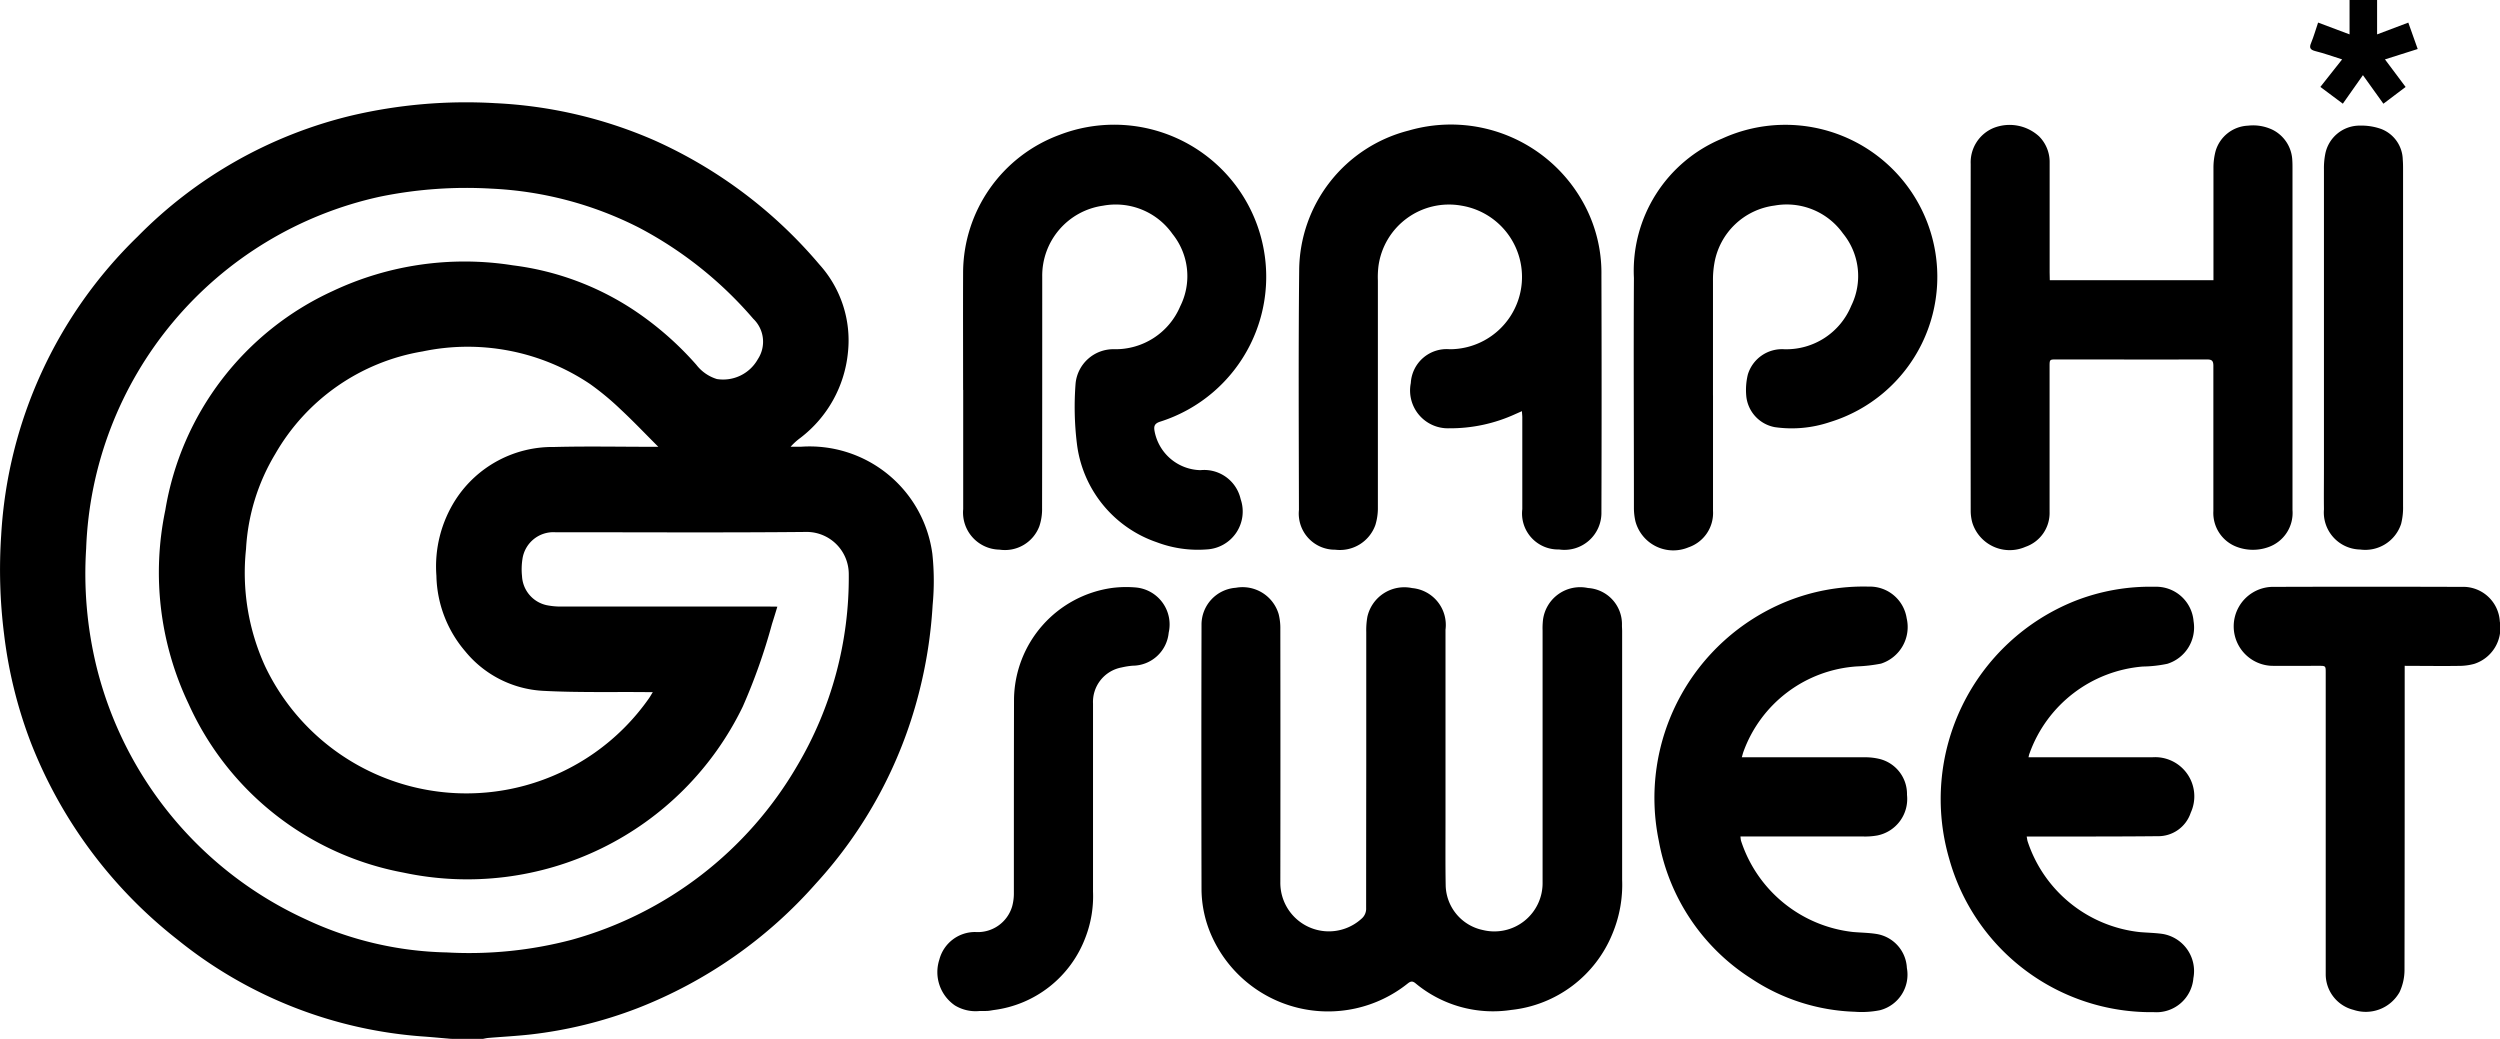 <?xml version="1.0" encoding="utf-8"?><svg xmlns="http://www.w3.org/2000/svg" width="81.707" height="33.952" viewBox="0 0 81.707 33.952"><g><path d="M770.736,64.214c-.286-.024-.572-.051-.859-.073a14.389,14.389,0,0,1-8.08-3.168,15.187,15.187,0,0,1-4.779-6.4,14.787,14.787,0,0,1-.892-3.593,16.88,16.88,0,0,1-.093-3.229,14.755,14.755,0,0,1,4.461-9.759,14.582,14.582,0,0,1,6.967-3.948,16.363,16.363,0,0,1,4.72-.41,14.705,14.705,0,0,1,5.2,1.215,15.181,15.181,0,0,1,5.39,4.054,3.7,3.7,0,0,1,.936,2.879,4,4,0,0,1-1.555,2.792,2.068,2.068,0,0,0-.319.289c.111,0,.222,0,.333,0a4.046,4.046,0,0,1,4.3,3.5,8.351,8.351,0,0,1,.009,1.674,15.041,15.041,0,0,1-.459,2.913,14.552,14.552,0,0,1-3.354,6.186,15.052,15.052,0,0,1-5.83,4.076,14.186,14.186,0,0,1-3.494.859c-.458.051-.919.075-1.378.113-.062.005-.124.02-.186.032ZM781.4,50.089c-.062.205-.117.386-.175.566a19.129,19.129,0,0,1-.955,2.7,10,10,0,0,1-11.091,5.426,9.636,9.636,0,0,1-7.022-5.516,9.977,9.977,0,0,1-.76-6.331,9.593,9.593,0,0,1,5.476-7.162,10.1,10.1,0,0,1,5.887-.838,9.228,9.228,0,0,1,3.951,1.464,10.391,10.391,0,0,1,2.04,1.785,1.346,1.346,0,0,0,.672.467A1.3,1.3,0,0,0,780.763,42a1.037,1.037,0,0,0-.149-1.318,12.741,12.741,0,0,0-3.725-2.974,11.816,11.816,0,0,0-4.822-1.28,14.041,14.041,0,0,0-3.646.26,12.223,12.223,0,0,0-9.611,11.5,12.841,12.841,0,0,0,.338,3.862,12.33,12.33,0,0,0,6.84,8.258,11.353,11.353,0,0,0,4.609,1.082,13.145,13.145,0,0,0,4.077-.412,12.342,12.342,0,0,0,7.376-5.691,12.064,12.064,0,0,0,1.684-6.266,1.378,1.378,0,0,0-1.352-1.374c-2.677.027-5.356.01-8.034.01-.069,0-.138,0-.208,0a1.022,1.022,0,0,0-1.072.883,2.163,2.163,0,0,0-.013.552,1.024,1.024,0,0,0,.8.948,2.326,2.326,0,0,0,.5.046q3.4,0,6.8,0Zm-3.89-5.224c-.416-.414-.812-.832-1.233-1.224a8.94,8.94,0,0,0-1-.829,7.169,7.169,0,0,0-5.472-1.064,6.85,6.85,0,0,0-4.814,3.349,6.726,6.726,0,0,0-.956,3.107,7.345,7.345,0,0,0,.621,3.828,7.284,7.284,0,0,0,12.55,1.05c.038-.054.069-.113.124-.2-.1,0-.171,0-.238,0-1.118-.01-2.239.018-3.355-.042A3.527,3.527,0,0,1,771.2,51.55a3.913,3.913,0,0,1-.943-2.471,4.039,4.039,0,0,1,.628-2.487,3.768,3.768,0,0,1,3.219-1.721c1.079-.028,2.157-.006,3.237-.006Z" transform="translate(-755.994 -30.262)" fill="#000000"/><path d="M792.181,51.866q0-2.182,0-4.364a2.514,2.514,0,0,1,.037-.5,1.237,1.237,0,0,1,1.462-.937,1.21,1.21,0,0,1,1.091,1.362q0,3.151,0,6.3c0,.687-.006,1.374.006,2.06a1.526,1.526,0,0,0,1.211,1.453,1.577,1.577,0,0,0,1.956-1.563q0-4.111,0-8.224a2.446,2.446,0,0,1,.015-.362,1.225,1.225,0,0,1,1.47-1.028,1.184,1.184,0,0,1,1.109,1.221c0,.062.006.126.006.19q0,4.06,0,8.12a4.163,4.163,0,0,1-.319,1.772,4.032,4.032,0,0,1-3.308,2.487,3.958,3.958,0,0,1-3.122-.868c-.1-.083-.162-.074-.261.005a4.167,4.167,0,0,1-6.419-1.586,3.8,3.8,0,0,1-.318-1.478q-.01-4.327,0-8.656a1.207,1.207,0,0,1,1.121-1.215,1.23,1.23,0,0,1,1.4.861,1.894,1.894,0,0,1,.055.495q.006,4.131,0,8.258a1.586,1.586,0,0,0,2.656,1.2.427.427,0,0,0,.148-.348Q792.178,54.194,792.181,51.866Z" transform="translate(-747.528 -26.845)" fill="#000000"/><path d="M796.585,43.54l-.208.092a5.109,5.109,0,0,1-2.177.468,1.237,1.237,0,0,1-1.247-1.479,1.173,1.173,0,0,1,1.27-1.105,2.362,2.362,0,0,0,.384-4.693,2.325,2.325,0,0,0-2.712,1.984,2.994,2.994,0,0,0-.018.467q0,3.7,0,7.409a1.875,1.875,0,0,1-.082.578,1.23,1.23,0,0,1-1.31.807,1.181,1.181,0,0,1-1.188-1.3c-.005-2.615-.019-5.229.008-7.843a4.748,4.748,0,0,1,3.578-4.556,4.942,4.942,0,0,1,5.655,2.267,4.732,4.732,0,0,1,.645,2.462q.012,3.869,0,7.738a1.209,1.209,0,0,1-1.386,1.224,1.177,1.177,0,0,1-1.2-1.318c0-.987,0-1.973,0-2.96C796.6,43.712,796.59,43.639,796.585,43.54Z" transform="translate(-746.844 -30.102)" fill="#000000"/><path d="M780.685,42.845c0-1.286-.005-2.574,0-3.86a4.815,4.815,0,0,1,3.143-4.472,4.969,4.969,0,1,1,3.294,9.371c-.191.062-.207.158-.179.312a1.561,1.561,0,0,0,1.5,1.272,1.221,1.221,0,0,1,1.313.948,1.241,1.241,0,0,1-1.113,1.643,3.8,3.8,0,0,1-1.629-.235,3.9,3.9,0,0,1-2.611-3.233,9.927,9.927,0,0,1-.041-1.966,1.242,1.242,0,0,1,1.252-1.11,2.293,2.293,0,0,0,2.166-1.4,2.2,2.2,0,0,0-.252-2.367,2.268,2.268,0,0,0-2.267-.924,2.31,2.31,0,0,0-1.99,2.318c0,2.522,0,5.045-.005,7.566a1.744,1.744,0,0,1-.089.592,1.2,1.2,0,0,1-1.3.766,1.213,1.213,0,0,1-1.189-1.325q0-1.947,0-3.895Z" transform="translate(-749.208 -30.102)" fill="#000000"/><path d="M809.1,39.259h5.349v-.212c0-1.154,0-2.309,0-3.462a2.123,2.123,0,0,1,.07-.546,1.157,1.157,0,0,1,1.058-.83,1.479,1.479,0,0,1,.807.136,1.17,1.17,0,0,1,.642,1c.006.087.006.173.006.26V46.773a1.184,1.184,0,0,1-.793,1.212,1.5,1.5,0,0,1-1,0,1.181,1.181,0,0,1-.793-1.179c0-1.581,0-3.163,0-4.744,0-.168-.047-.213-.213-.212-1.638.005-3.278,0-4.917,0-.222,0-.223,0-.223.232q0,2.373,0,4.745a1.17,1.17,0,0,1-.788,1.147,1.28,1.28,0,0,1-1.735-.783,1.446,1.446,0,0,1-.055-.391q-.006-5.67,0-11.341a1.214,1.214,0,0,1,.753-1.177,1.426,1.426,0,0,1,1.483.278,1.185,1.185,0,0,1,.344.859q0,1.792,0,3.585Z" transform="translate(-742.107 -30.102)" fill="#000000"/><path d="M800.468,43.026c0,1.257,0,2.515,0,3.774a1.185,1.185,0,0,1-.8,1.193,1.282,1.282,0,0,1-1.734-.844,1.943,1.943,0,0,1-.051-.445c0-2.505-.014-5.01,0-7.514a4.676,4.676,0,0,1,2.884-4.556,4.967,4.967,0,1,1,3.515,9.268,3.9,3.9,0,0,1-1.791.164,1.146,1.146,0,0,1-.938-1.04,2.149,2.149,0,0,1,.054-.683,1.167,1.167,0,0,1,1.188-.824,2.293,2.293,0,0,0,2.19-1.419,2.2,2.2,0,0,0-.271-2.367,2.257,2.257,0,0,0-2.239-.909,2.29,2.29,0,0,0-1.961,1.877,3.1,3.1,0,0,0-.047.585c0,1.247,0,2.494,0,3.74Z" transform="translate(-744.482 -30.105)" fill="#000000"/><path d="M801.26,51.6h.236c1.258,0,2.517,0,3.774,0a2.009,2.009,0,0,1,.463.048,1.181,1.181,0,0,1,.926,1.181,1.216,1.216,0,0,1-.968,1.326,2.248,2.248,0,0,1-.482.033q-1.87,0-3.739,0h-.254a1.177,1.177,0,0,0,.017.136,4.353,4.353,0,0,0,3.659,2.986c.264.023.53.024.79.068a1.182,1.182,0,0,1,.973,1.107,1.2,1.2,0,0,1-.881,1.382,3.018,3.018,0,0,1-.824.05,6.483,6.483,0,0,1-3.381-1.084,6.758,6.758,0,0,1-3.021-4.5,6.931,6.931,0,0,1,4.142-7.811,6.7,6.7,0,0,1,2.715-.5,1.218,1.218,0,0,1,1.243,1.033,1.257,1.257,0,0,1-.838,1.484,5,5,0,0,1-.787.091,4.241,4.241,0,0,0-3.711,2.793C801.294,51.473,801.283,51.524,801.26,51.6Z" transform="translate(-744.333 -26.85)" fill="#000000"/><path d="M808.611,51.6h4.045a1.28,1.28,0,0,1,1.257,1.812,1.117,1.117,0,0,1-1.089.767c-1.34.015-2.678.009-4.017.011h-.255c.013.069.017.112.029.154a4.35,4.35,0,0,0,3.655,2.968c.252.023.507.025.757.061A1.23,1.23,0,0,1,814,58.818a1.212,1.212,0,0,1-1.293,1.112,6.847,6.847,0,0,1-6.689-5.018,6.973,6.973,0,0,1,4.1-8.417,6.721,6.721,0,0,1,2.621-.468,1.226,1.226,0,0,1,1.267,1.126,1.244,1.244,0,0,1-.858,1.392,4.113,4.113,0,0,1-.8.089,4.305,4.305,0,0,0-3.7,2.831C808.632,51.5,808.625,51.541,808.611,51.6Z" transform="translate(-742.314 -26.85)" fill="#000000"/><path d="M818.852,48.612v.255c0,3.232,0,6.462-.006,9.694a1.723,1.723,0,0,1-.161.714,1.266,1.266,0,0,1-1.505.581,1.2,1.2,0,0,1-.909-1.145c0-.1,0-.208,0-.311V48.844c0-.231,0-.232-.227-.232-.513,0-1.026.006-1.54,0a1.291,1.291,0,0,1,0-2.58q3.1-.011,6.2,0a1.2,1.2,0,0,1,1.257,1.13,1.232,1.232,0,0,1-.839,1.387,1.891,1.891,0,0,1-.51.065c-.507.008-1.016,0-1.523,0Z" transform="translate(-740.26 -26.851)" fill="#000000"/><path d="M781.409,59.889a1.305,1.305,0,0,1-.812-.181,1.32,1.32,0,0,1-.509-1.5,1.206,1.206,0,0,1,1.173-.9,1.172,1.172,0,0,0,1.207-.841,1.617,1.617,0,0,0,.055-.444c0-2.112,0-4.225.005-6.337a3.721,3.721,0,0,1,3.209-3.624,3.652,3.652,0,0,1,.792-.013,1.214,1.214,0,0,1,1.054,1.476,1.191,1.191,0,0,1-1.179,1.079,2.437,2.437,0,0,0-.358.057,1.145,1.145,0,0,0-.936,1.181q0,3.075,0,6.147a3.745,3.745,0,0,1-.245,1.49,3.7,3.7,0,0,1-3.009,2.38c-.062.01-.125.023-.187.027C781.582,59.891,781.5,59.889,781.409,59.889Z" transform="translate(-749.387 -26.847)" fill="#000000"/><path d="M818.159,41.139q0,2.752,0,5.5a2.157,2.157,0,0,1-.064.581,1.233,1.233,0,0,1-1.339.838,1.212,1.212,0,0,1-1.183-1.312c-.006-.45,0-.9,0-1.351q0-4.882,0-9.764a2.409,2.409,0,0,1,.043-.5,1.145,1.145,0,0,1,1.137-.928,1.932,1.932,0,0,1,.69.11,1.1,1.1,0,0,1,.706,1c.01.12.01.242.01.363Q818.159,38.412,818.159,41.139Z" transform="translate(-739.62 -30.098)" fill="#000000"/><path d="M818.338,33.826l-.726.548-.669-.934-.657.933-.734-.548.711-.9c-.312-.1-.593-.2-.881-.272-.163-.043-.2-.11-.133-.264.087-.213.15-.433.229-.667l1.028.386V30.984h.9v1.124l1.02-.385.307.863-1.07.339Z" transform="translate(-739.716 -30.984)" fill="#000000"/></g></svg>